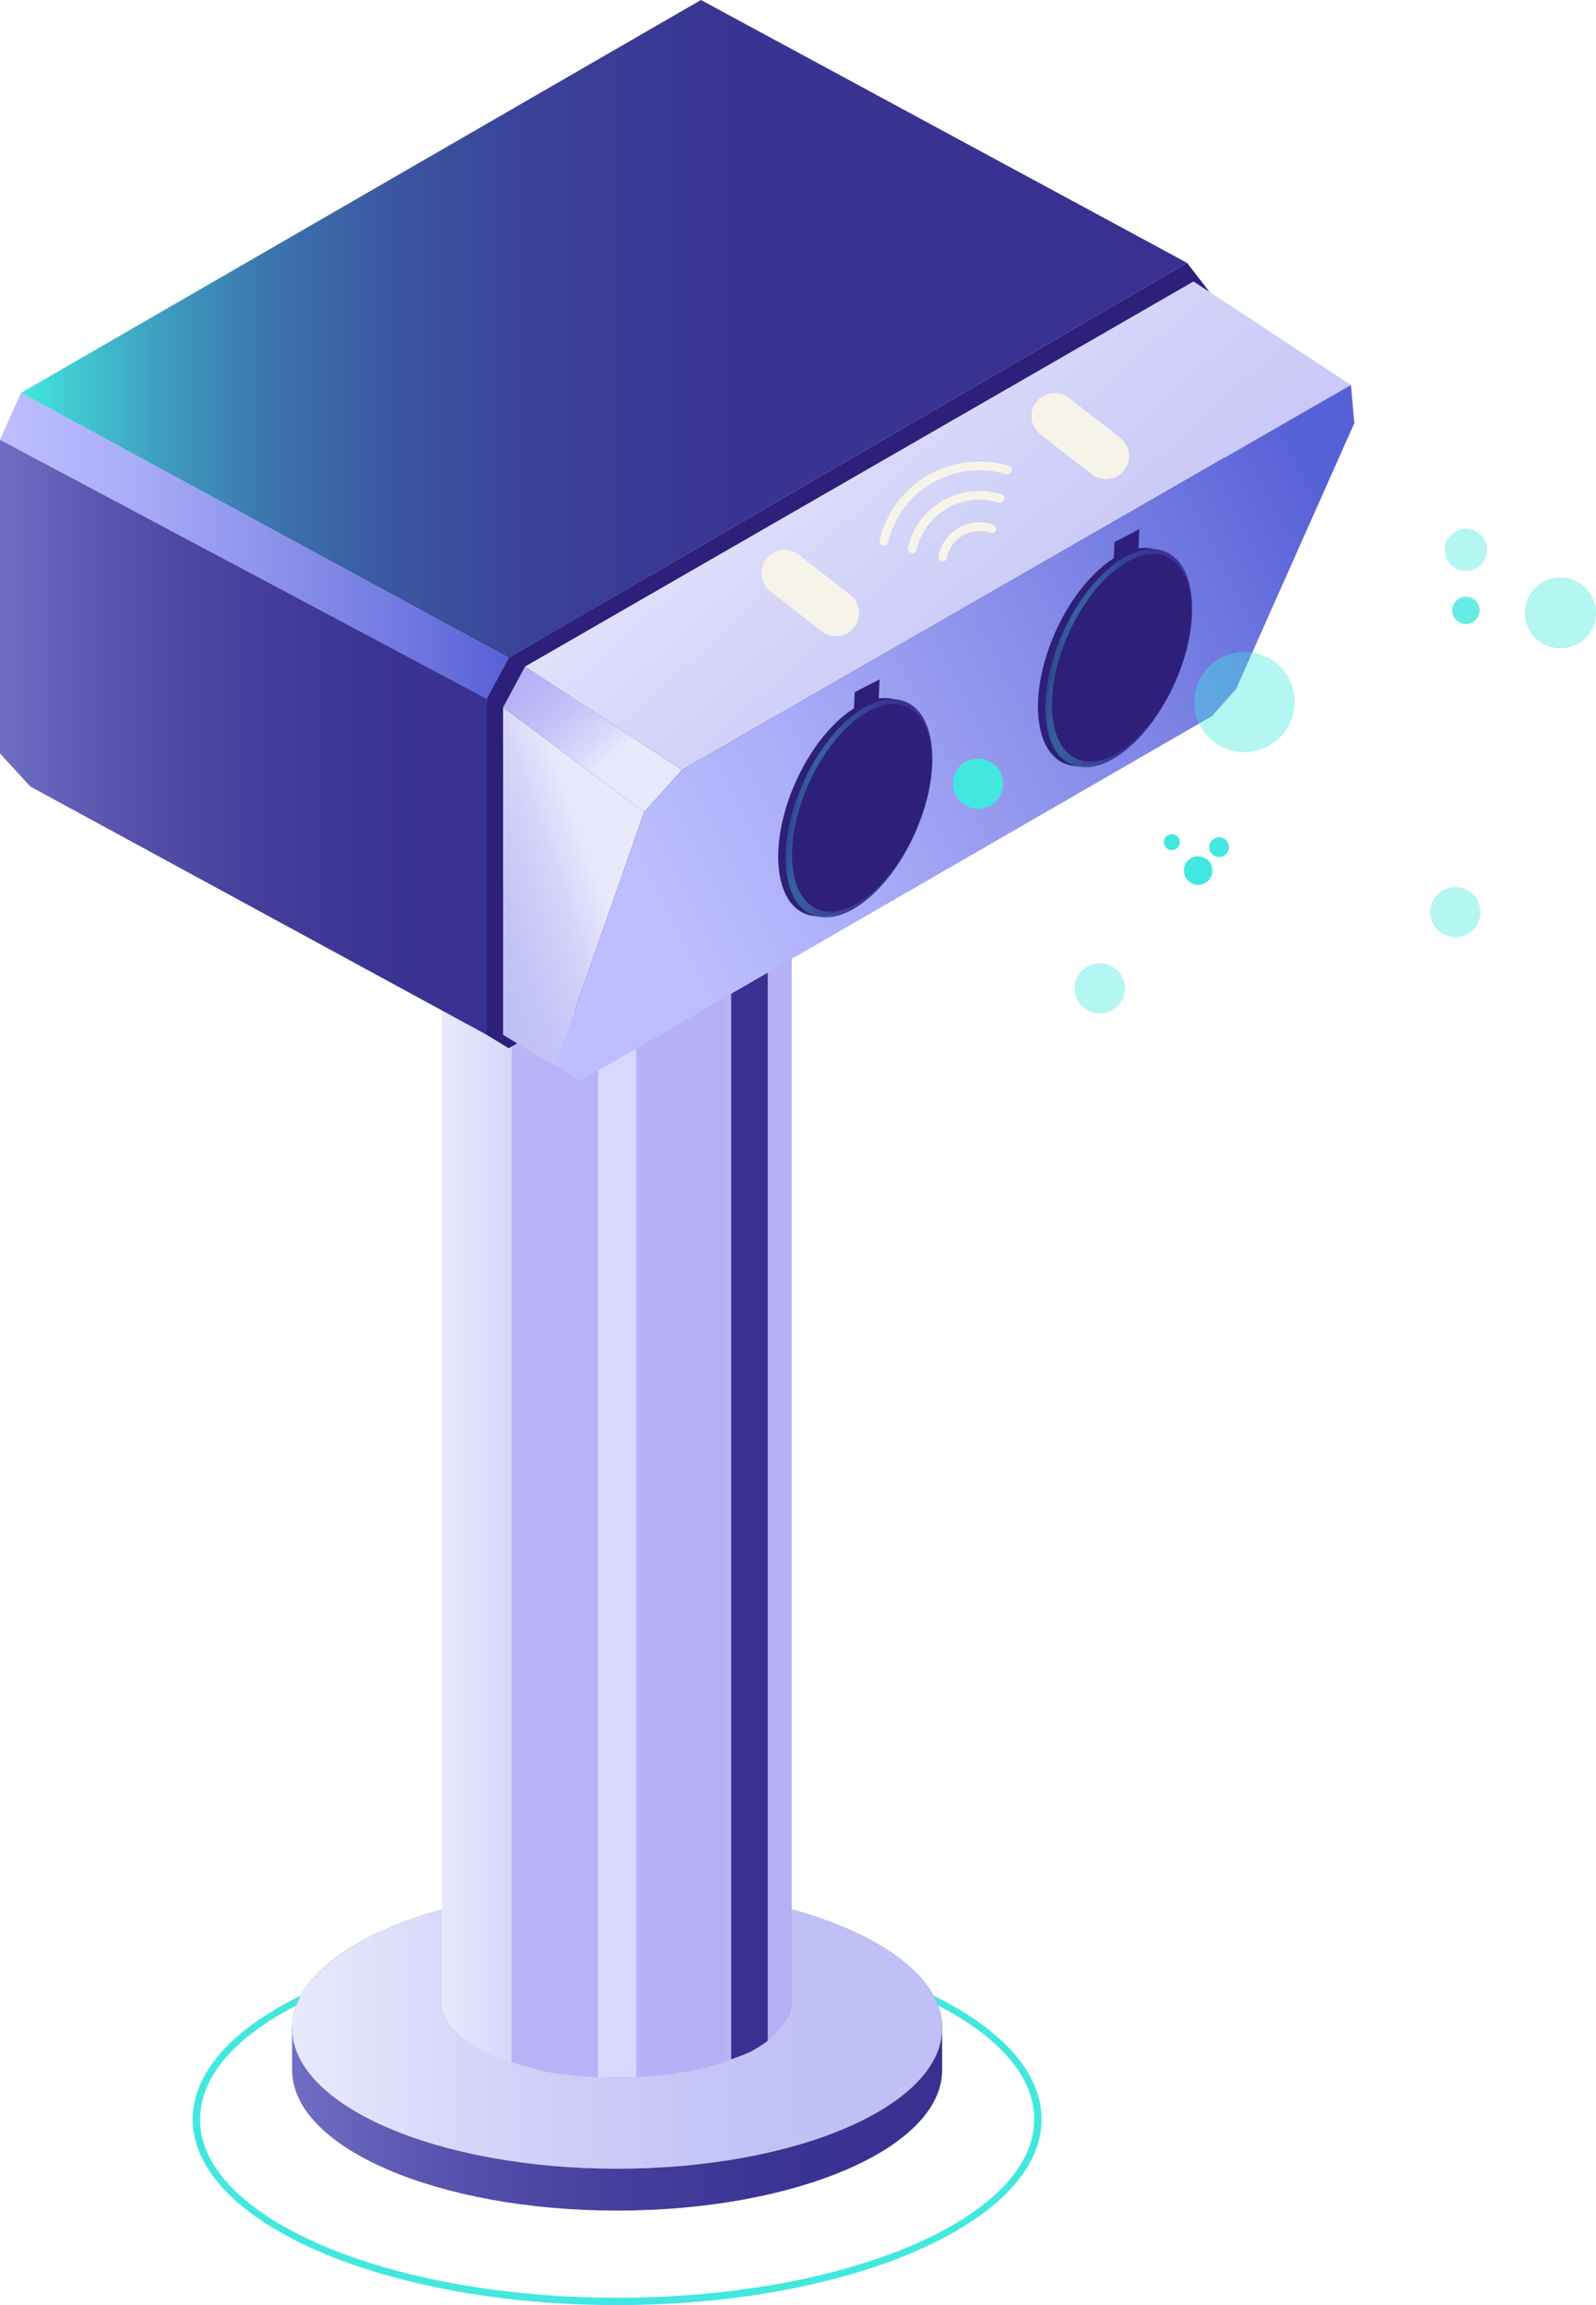 <svg width="142" height="205" viewBox="0 0 142 205" fill="none" xmlns="http://www.w3.org/2000/svg">
    <g clip-path="url(#clip0_3075_7260)">
        <path d="M54.907 205C34.089 205 17.143 197.592 17.143 188.48C17.143 179.367 34.089 171.959 54.907 171.959C75.726 171.959 92.672 179.367 92.672 188.48C92.672 197.592 75.726 205 54.907 205ZM54.907 172.615C34.444 172.615 17.799 179.734 17.799 188.48C17.799 197.225 34.444 204.345 54.907 204.345C75.371 204.345 92.015 197.225 92.015 188.48C92.015 179.734 75.371 172.615 54.907 172.615Z" fill="#42E8E0"/>
        <path d="M54.907 192.871C70.878 192.871 83.825 187.271 83.825 180.363C83.825 173.455 70.878 167.854 54.907 167.854C38.937 167.854 25.99 173.455 25.99 180.363C25.99 187.271 38.937 192.871 54.907 192.871Z" fill="#42E8E0"/>
        <path d="M83.825 184.087C83.825 190.997 70.882 196.595 54.907 196.595C38.933 196.595 25.99 190.997 25.99 184.087V180.363H83.825V184.087Z" fill="url(#paint0_linear_3075_7260)"/>
        <path d="M54.907 192.871C70.878 192.871 83.825 187.271 83.825 180.363C83.825 173.455 70.878 167.854 54.907 167.854C38.937 167.854 25.99 173.455 25.99 180.363C25.99 187.271 38.937 192.871 54.907 192.871Z" fill="#707C78"/>
        <path d="M54.907 192.871C70.878 192.871 83.825 187.271 83.825 180.363C83.825 173.455 70.878 167.854 54.907 167.854C38.937 167.854 25.99 173.455 25.99 180.363C25.99 187.271 38.937 192.871 54.907 192.871Z" fill="url(#paint1_linear_3075_7260)"/>
        <path d="M70.475 178.056C70.475 178.056 70.396 178.882 70.278 179.131C69.924 179.878 68.795 181.163 68.125 181.635C66.839 182.553 63.794 183.72 62.231 183.995C58.11 184.717 49.565 184.389 45.482 183.405C44.472 183.156 42.568 182.212 41.702 181.622C41.203 181.281 40.324 180.455 39.969 179.97C39.785 179.708 39.51 179.105 39.418 178.803C39.365 178.62 39.313 178.043 39.313 178.043V51.267H70.448V178.056H70.475Z" fill="url(#paint2_linear_3075_7260)"/>
        <path d="M64.332 183.405C64.332 183.405 62.98 183.825 62.52 183.943C61.812 184.113 60.381 184.363 59.659 184.467C58.898 184.572 57.375 184.703 56.614 184.743C55.774 184.782 54.08 184.782 53.24 184.743C52.663 184.717 51.508 184.638 50.93 184.572C50.287 184.507 49 184.349 48.37 184.205C47.648 184.048 45.522 183.392 45.522 183.392V51.267H64.358V183.405H64.332Z" fill="url(#paint3_linear_3075_7260)"/>
        <path d="M68.309 181.478C68.309 181.478 68.217 181.635 66.931 182.383C66.458 182.658 65.054 183.143 65.054 183.143V57.311L68.309 51.267V181.478Z" fill="url(#paint4_linear_3075_7260)"/>
        <path d="M56.6 184.73L53.214 184.743V51.267H56.6V184.73Z" fill="url(#paint5_linear_3075_7260)"/>
        <path d="M1.864 34.942L62.363 0L105.614 23.378L45.259 58.504L1.864 34.942Z" fill="url(#paint6_linear_3075_7260)"/>
        <path d="M43.304 62.136L45.259 58.504L1.864 34.942L0 39.112L43.304 62.136Z" fill="url(#paint7_linear_3075_7260)"/>
        <path d="M44.826 92.857L43.304 62.136L0 39.112V67.014L2.704 69.951L44.826 92.857Z" fill="url(#paint8_linear_3075_7260)"/>
        <path d="M45.26 93.224L43.304 92.03V62.136L45.26 58.504L105.614 23.378L108.896 27.626V53.535L107.478 57.258L45.26 93.224Z" fill="#2E1F7A"/>
        <path d="M46.717 93.223L49.421 94.784L57.309 72.218L44.761 62.909V92.03L46.717 93.223Z" fill="url(#paint9_linear_3075_7260)"/>
        <path d="M46.717 59.277L60.683 68.469L57.309 72.219L44.761 62.909L46.717 59.277Z" fill="url(#paint10_linear_3075_7260)"/>
        <path d="M60.683 68.469L46.716 59.278L106.191 25.03L120.197 34.235L60.683 68.469Z" fill="url(#paint11_linear_3075_7260)"/>
        <path d="M49.42 94.784L57.309 72.219L60.683 68.469L120.197 34.234L120.499 37.63L109.972 61.284L107.819 63.696L51.652 96.121L49.42 94.784Z" fill="url(#paint12_linear_3075_7260)"/>
        <path d="M80.759 74.003C83.089 68.785 82.746 63.56 79.991 62.333C77.237 61.106 73.115 64.341 70.785 69.559C68.455 74.777 68.799 80.002 71.553 81.229C74.308 82.456 78.429 79.221 80.759 74.003Z" fill="#2E1F7A"/>
        <path d="M78.128 63.368L75.922 64.601L76.04 61.559L78.259 60.418L78.128 63.368Z" fill="#2E1F7A"/>
        <path d="M81.41 74.108C83.74 68.89 83.396 63.665 80.642 62.438C77.888 61.211 73.766 64.446 71.436 69.664C69.106 74.881 69.45 80.106 72.204 81.333C74.958 82.561 79.08 79.325 81.41 74.108Z" fill="url(#paint13_linear_3075_7260)"/>
        <path d="M81.426 73.963C83.641 69.004 83.311 64.036 80.689 62.867C78.068 61.699 74.147 64.773 71.932 69.733C69.717 74.693 70.047 79.661 72.668 80.829C75.29 81.997 79.211 78.923 81.426 73.963Z" fill="#2E1F7A"/>
        <path d="M103.87 60.656C106.2 55.439 105.856 50.214 103.102 48.987C100.348 47.76 96.226 50.995 93.896 56.212C91.566 61.43 91.91 66.655 94.664 67.882C97.418 69.109 101.54 65.874 103.87 60.656Z" fill="#2E1F7A"/>
        <path d="M101.243 50.021L99.024 51.253L99.156 48.211L101.374 47.058L101.243 50.021Z" fill="#2E1F7A"/>
        <path d="M104.522 60.756C106.852 55.538 106.508 50.313 103.754 49.086C101 47.859 96.878 51.094 94.548 56.312C92.218 61.53 92.562 66.755 95.316 67.982C98.07 69.209 102.192 65.974 104.522 60.756Z" fill="url(#paint14_linear_3075_7260)"/>
        <path d="M104.55 60.617C106.765 55.657 106.435 50.689 103.814 49.521C101.192 48.353 97.271 51.426 95.056 56.386C92.841 61.346 93.171 66.314 95.793 67.482C98.414 68.65 102.335 65.577 104.55 60.617Z" fill="#2E1F7A"/>
        <path d="M95.101 35.38C94.203 34.681 92.908 34.842 92.208 35.738C91.509 36.635 91.67 37.929 92.568 38.627L97.134 42.181C98.032 42.88 99.327 42.719 100.026 41.822C100.726 40.925 100.565 39.632 99.667 38.933L95.101 35.38Z" fill="#F6F4E8"/>
        <path d="M71.07 49.34C70.172 48.641 68.877 48.801 68.178 49.698C67.478 50.595 67.639 51.889 68.537 52.587L73.103 56.141C74.001 56.84 75.296 56.679 75.996 55.782C76.695 54.885 76.534 53.592 75.636 52.893L71.07 49.34Z" fill="#F6F4E8"/>
        <path opacity="0.4" d="M138.915 51.358C139.545 51.371 140.149 51.568 140.661 51.935C141.173 52.302 141.567 52.8 141.79 53.377C142.013 53.954 142.066 54.596 141.921 55.2C141.79 55.803 141.475 56.367 141.015 56.786C140.569 57.219 139.992 57.507 139.375 57.612C138.758 57.717 138.128 57.638 137.55 57.389C136.986 57.14 136.5 56.721 136.159 56.196C135.831 55.672 135.66 55.055 135.673 54.426C135.699 53.587 136.041 52.8 136.644 52.223C137.248 51.646 138.062 51.332 138.889 51.358H138.915Z" fill="#42E8E0"/>
        <path opacity="0.4" d="M130.305 47.018C130.567 47.005 130.83 47.044 131.066 47.136C131.315 47.228 131.525 47.372 131.722 47.542C131.906 47.726 132.05 47.936 132.155 48.185C132.26 48.421 132.3 48.683 132.3 48.946C132.3 49.208 132.234 49.457 132.129 49.693C132.024 49.929 131.867 50.139 131.67 50.309C131.473 50.48 131.25 50.611 131 50.689C130.751 50.768 130.488 50.794 130.239 50.768C129.766 50.716 129.333 50.493 129.018 50.139C128.703 49.785 128.533 49.326 128.546 48.854C128.546 48.382 128.743 47.923 129.071 47.595C129.399 47.254 129.845 47.057 130.318 47.031L130.305 47.018Z" fill="#42E8E0"/>
        <path opacity="0.8" d="M130.501 53.075C130.738 53.088 130.974 53.167 131.158 53.311C131.355 53.455 131.499 53.652 131.578 53.875C131.656 54.098 131.67 54.347 131.604 54.583C131.538 54.819 131.42 55.029 131.236 55.186C131.053 55.343 130.83 55.448 130.593 55.488C130.357 55.527 130.108 55.488 129.898 55.383C129.688 55.278 129.504 55.108 129.372 54.911C129.254 54.701 129.189 54.465 129.202 54.229C129.215 53.914 129.359 53.613 129.609 53.39C129.858 53.167 130.16 53.062 130.488 53.088L130.501 53.075Z" fill="#42E8E0"/>
        <path opacity="0.4" d="M110.838 57.966C111.718 57.992 112.584 58.281 113.306 58.779C114.028 59.29 114.579 59.998 114.894 60.824C115.209 61.65 115.275 62.542 115.078 63.407C114.881 64.272 114.435 65.046 113.805 65.662C113.162 66.266 112.361 66.672 111.495 66.829C110.628 66.974 109.723 66.869 108.922 66.515C108.108 66.161 107.425 65.571 106.953 64.823C106.48 64.076 106.231 63.211 106.257 62.332C106.257 61.742 106.402 61.165 106.638 60.627C106.874 60.09 107.215 59.605 107.649 59.198C108.069 58.792 108.581 58.477 109.132 58.267C109.683 58.058 110.261 57.953 110.851 57.979L110.838 57.966Z" fill="#42E8E0"/>
        <path d="M87.067 67.472C87.513 67.472 87.933 67.629 88.301 67.878C88.668 68.127 88.944 68.481 89.101 68.901C89.259 69.307 89.298 69.766 89.193 70.186C89.101 70.618 88.878 71.012 88.55 71.313C88.235 71.615 87.828 71.825 87.395 71.89C86.962 71.969 86.515 71.903 86.109 71.733C85.702 71.549 85.36 71.261 85.124 70.881C84.888 70.514 84.77 70.068 84.783 69.635C84.783 69.347 84.848 69.058 84.966 68.783C85.085 68.521 85.255 68.272 85.465 68.075C85.675 67.878 85.925 67.721 86.2 67.616C86.476 67.511 86.765 67.459 87.054 67.472H87.067Z" fill="#42E8E0"/>
        <path opacity="0.4" d="M129.53 78.892C129.976 78.892 130.396 79.049 130.764 79.299C131.118 79.548 131.407 79.902 131.565 80.321C131.722 80.728 131.762 81.187 131.657 81.606C131.565 82.039 131.341 82.432 131.013 82.734C130.698 83.035 130.291 83.245 129.858 83.311C129.425 83.389 128.979 83.324 128.572 83.153C128.165 82.97 127.824 82.681 127.587 82.301C127.351 81.934 127.233 81.488 127.246 81.056C127.259 80.466 127.509 79.915 127.942 79.508C128.362 79.102 128.939 78.879 129.53 78.892Z" fill="#42E8E0"/>
        <path opacity="0.4" d="M97.909 85.671C98.355 85.671 98.775 85.828 99.143 86.077C99.51 86.326 99.786 86.68 99.944 87.1C100.101 87.507 100.14 87.966 100.035 88.385C99.93 88.805 99.72 89.211 99.392 89.513C99.077 89.814 98.67 90.024 98.237 90.09C97.804 90.168 97.358 90.103 96.951 89.932C96.544 89.749 96.203 89.46 95.966 89.08C95.73 88.713 95.612 88.267 95.625 87.834C95.625 87.546 95.691 87.257 95.809 86.982C95.927 86.72 96.098 86.471 96.308 86.274C96.518 86.077 96.767 85.92 97.043 85.815C97.318 85.71 97.607 85.658 97.896 85.671H97.909Z" fill="#42E8E0"/>
        <path d="M108.502 74.447C108.673 74.447 108.843 74.526 108.988 74.631C109.132 74.736 109.237 74.88 109.289 75.05C109.342 75.221 109.355 75.391 109.316 75.562C109.276 75.732 109.184 75.876 109.053 75.994C108.922 76.112 108.764 76.191 108.594 76.204C108.423 76.23 108.239 76.204 108.082 76.126C107.924 76.047 107.793 75.929 107.701 75.785C107.609 75.64 107.57 75.457 107.583 75.286C107.596 75.05 107.701 74.841 107.885 74.683C108.069 74.526 108.292 74.447 108.528 74.46L108.502 74.447Z" fill="#42E8E0"/>
        <path d="M106.677 76.165C106.927 76.178 107.163 76.27 107.373 76.414C107.57 76.571 107.727 76.768 107.806 77.004C107.885 77.24 107.898 77.502 107.832 77.738C107.767 77.987 107.635 78.197 107.452 78.368C107.268 78.538 107.032 78.643 106.782 78.682C106.533 78.722 106.283 78.682 106.047 78.564C105.824 78.459 105.627 78.276 105.509 78.066C105.378 77.856 105.325 77.607 105.338 77.345C105.338 77.174 105.391 77.017 105.457 76.86C105.535 76.716 105.627 76.571 105.758 76.466C105.89 76.362 106.034 76.27 106.192 76.217C106.349 76.165 106.52 76.139 106.677 76.152V76.165Z" fill="#42E8E0"/>
        <path d="M104.301 74.186C104.393 74.186 104.485 74.212 104.564 74.251C104.643 74.29 104.721 74.343 104.787 74.422C104.853 74.5 104.892 74.566 104.931 74.658C104.958 74.749 104.971 74.841 104.971 74.933C104.971 75.117 104.879 75.287 104.735 75.418C104.59 75.549 104.406 75.602 104.223 75.602C104.131 75.602 104.039 75.575 103.96 75.536C103.881 75.497 103.803 75.444 103.737 75.366C103.671 75.287 103.632 75.221 103.593 75.13C103.566 75.038 103.553 74.946 103.553 74.854C103.553 74.671 103.645 74.5 103.789 74.369C103.934 74.238 104.118 74.186 104.301 74.186Z" fill="#42E8E0"/>
        <path d="M89.744 41.419C87.355 40.711 84.743 41.013 82.577 42.258C80.411 43.504 78.849 45.576 78.259 48.041C78.206 48.25 78.337 48.46 78.547 48.513C78.757 48.565 78.968 48.434 79.02 48.224C79.558 45.969 80.963 44.094 82.971 42.94C84.979 41.786 87.303 41.511 89.521 42.167C89.626 42.193 89.744 42.18 89.823 42.127C89.902 42.075 89.967 41.996 90.007 41.904C90.072 41.695 89.954 41.485 89.744 41.419Z" fill="#F6F4E8"/>
        <path d="M83.876 44.527C82.301 45.431 81.172 46.965 80.779 48.722C80.726 48.932 80.857 49.142 81.067 49.194C81.278 49.247 81.487 49.116 81.54 48.906C81.894 47.359 82.892 46.008 84.27 45.208C85.648 44.409 87.316 44.225 88.838 44.697C88.943 44.736 89.061 44.71 89.153 44.658C89.232 44.605 89.298 44.527 89.337 44.435C89.403 44.225 89.284 44.002 89.075 43.95C87.342 43.412 85.452 43.622 83.876 44.527Z" fill="#F6F4E8"/>
        <path d="M85.281 46.953C84.349 47.49 83.693 48.408 83.483 49.457C83.444 49.667 83.575 49.877 83.798 49.916C84.021 49.955 84.218 49.824 84.257 49.601C84.415 48.762 84.94 48.041 85.675 47.621C86.41 47.202 87.303 47.11 88.103 47.386C88.209 47.425 88.327 47.412 88.432 47.359C88.51 47.32 88.576 47.241 88.602 47.149C88.668 46.94 88.563 46.717 88.353 46.651C87.329 46.297 86.213 46.415 85.281 46.953Z" fill="#F6F4E8"/>
    </g>
    <defs>
        <linearGradient id="paint0_linear_3075_7260" x1="25.99" y1="188.479" x2="83.825" y2="188.479" gradientUnits="userSpaceOnUse">
            <stop stop-color="#706EC4"/>
            <stop offset="0.02" stop-color="#6D6BC2"/>
            <stop offset="0.25" stop-color="#5651AC"/>
            <stop offset="0.49" stop-color="#463F9D"/>
            <stop offset="0.73" stop-color="#3C3494"/>
            <stop offset="1" stop-color="#393091"/>
        </linearGradient>
        <linearGradient id="paint1_linear_3075_7260" x1="25.99" y1="180.363" x2="83.825" y2="180.363" gradientUnits="userSpaceOnUse">
            <stop stop-color="#E9E9FD"/>
            <stop offset="0.33" stop-color="#D3D2F9"/>
            <stop offset="0.64" stop-color="#C5C4F7"/>
            <stop offset="0.9" stop-color="#C0BFF6"/>
        </linearGradient>
        <linearGradient id="paint2_linear_3075_7260" x1="39.339" y1="117.821" x2="70.475" y2="117.821" gradientUnits="userSpaceOnUse">
            <stop stop-color="#E9E9FD"/>
            <stop offset="0.16" stop-color="#DBDAFB"/>
            <stop offset="0.47" stop-color="#C6C2F8"/>
            <stop offset="0.76" stop-color="#B9B4F7"/>
            <stop offset="1" stop-color="#B5AFF6"/>
        </linearGradient>
        <linearGradient id="paint3_linear_3075_7260" x1="45.496" y1="118.018" x2="64.332" y2="118.018" gradientUnits="userSpaceOnUse">
            <stop stop-color="#B9B4F7"/>
            <stop offset="1" stop-color="#B5AFF6"/>
        </linearGradient>
        <linearGradient id="paint4_linear_3075_7260" x1="65.054" y1="117.205" x2="68.309" y2="117.205" gradientUnits="userSpaceOnUse">
            <stop offset="1" stop-color="#393091"/>
        </linearGradient>
        <linearGradient id="paint5_linear_3075_7260" x1="53.214" y1="118.005" x2="56.6" y2="118.005" gradientUnits="userSpaceOnUse">
            <stop offset="1" stop-color="#DAD7FF"/>
        </linearGradient>
        <linearGradient id="paint6_linear_3075_7260" x1="1.864" y1="29.252" x2="105.614" y2="29.252" gradientUnits="userSpaceOnUse">
            <stop stop-color="#42E8E0"/>
            <stop offset="0.04" stop-color="#41CDD4"/>
            <stop offset="0.12" stop-color="#3E9DC0"/>
            <stop offset="0.21" stop-color="#3C75AE"/>
            <stop offset="0.32" stop-color="#3B56A1"/>
            <stop offset="0.45" stop-color="#3A4098"/>
            <stop offset="0.61" stop-color="#393493"/>
            <stop offset="1" stop-color="#393091"/>
        </linearGradient>
        <linearGradient id="paint7_linear_3075_7260" x1="0" y1="48.539" x2="45.259" y2="48.539" gradientUnits="userSpaceOnUse">
            <stop offset="0.02" stop-color="#BCBEFF"/>
            <stop offset="0.25" stop-color="#AAADF8"/>
            <stop offset="0.69" stop-color="#7C83E5"/>
            <stop offset="1" stop-color="#5761D7"/>
        </linearGradient>
        <linearGradient id="paint8_linear_3075_7260" x1="0" y1="65.991" x2="44.826" y2="65.991" gradientUnits="userSpaceOnUse">
            <stop stop-color="#706EC4"/>
            <stop offset="0.02" stop-color="#6D6BC2"/>
            <stop offset="0.25" stop-color="#5651AC"/>
            <stop offset="0.49" stop-color="#463F9D"/>
            <stop offset="0.73" stop-color="#3C3494"/>
            <stop offset="1" stop-color="#393091"/>
        </linearGradient>
        <linearGradient id="paint9_linear_3075_7260" x1="52.965" y1="76.781" x2="41.587" y2="80.788" gradientUnits="userSpaceOnUse">
            <stop stop-color="#E9E9FD"/>
            <stop offset="0.36" stop-color="#D3D2F9"/>
            <stop offset="0.71" stop-color="#C5C4F7"/>
            <stop offset="1" stop-color="#C0BFF6"/>
        </linearGradient>
        <linearGradient id="paint10_linear_3075_7260" x1="54.356" y1="67.551" x2="46.438" y2="58.443" gradientUnits="userSpaceOnUse">
            <stop stop-color="#E9E9FD"/>
            <stop offset="0.16" stop-color="#DBDAFB"/>
            <stop offset="0.47" stop-color="#C6C2F8"/>
            <stop offset="0.76" stop-color="#B9B4F7"/>
            <stop offset="1" stop-color="#B5AFF6"/>
        </linearGradient>
        <linearGradient id="paint11_linear_3075_7260" x1="67.495" y1="29.042" x2="115.137" y2="82.001" gradientUnits="userSpaceOnUse">
            <stop stop-color="#E9E9FD"/>
            <stop offset="0.33" stop-color="#D3D2F9"/>
            <stop offset="0.64" stop-color="#C5C4F7"/>
            <stop offset="0.9" stop-color="#C0BFF6"/>
        </linearGradient>
        <linearGradient id="paint12_linear_3075_7260" x1="56.797" y1="79.745" x2="120.169" y2="47.997" gradientUnits="userSpaceOnUse">
            <stop offset="0.02" stop-color="#BCBEFF"/>
            <stop offset="0.25" stop-color="#AAADF8"/>
            <stop offset="0.69" stop-color="#7C83E5"/>
            <stop offset="1" stop-color="#5761D7"/>
        </linearGradient>
        <linearGradient id="paint13_linear_3075_7260" x1="70.597" y1="70.914" x2="82.237" y2="72.847" gradientUnits="userSpaceOnUse">
            <stop stop-color="#42E8E0" stop-opacity="0.17"/>
            <stop offset="0.04" stop-color="#41CDD4" stop-opacity="0.29"/>
            <stop offset="0.12" stop-color="#3E9DC0" stop-opacity="0.51"/>
            <stop offset="0.21" stop-color="#3C75AE" stop-opacity="0.69"/>
            <stop offset="0.32" stop-color="#3B56A1" stop-opacity="0.83"/>
            <stop offset="0.45" stop-color="#3A4098" stop-opacity="0.93"/>
            <stop offset="0.61" stop-color="#393493" stop-opacity="0.98"/>
            <stop offset="1" stop-color="#393091"/>
        </linearGradient>
        <linearGradient id="paint14_linear_3075_7260" x1="93.715" y1="57.574" x2="105.356" y2="59.507" gradientUnits="userSpaceOnUse">
            <stop stop-color="#42E8E0" stop-opacity="0.17"/>
            <stop offset="0.04" stop-color="#41CDD4" stop-opacity="0.29"/>
            <stop offset="0.12" stop-color="#3E9DC0" stop-opacity="0.51"/>
            <stop offset="0.21" stop-color="#3C75AE" stop-opacity="0.69"/>
            <stop offset="0.32" stop-color="#3B56A1" stop-opacity="0.83"/>
            <stop offset="0.45" stop-color="#3A4098" stop-opacity="0.93"/>
            <stop offset="0.61" stop-color="#393493" stop-opacity="0.98"/>
            <stop offset="1" stop-color="#393091"/>
        </linearGradient>
        <clipPath id="clip0_3075_7260">
            <rect width="142" height="205" fill="white"/>
        </clipPath>
    </defs>
</svg>
